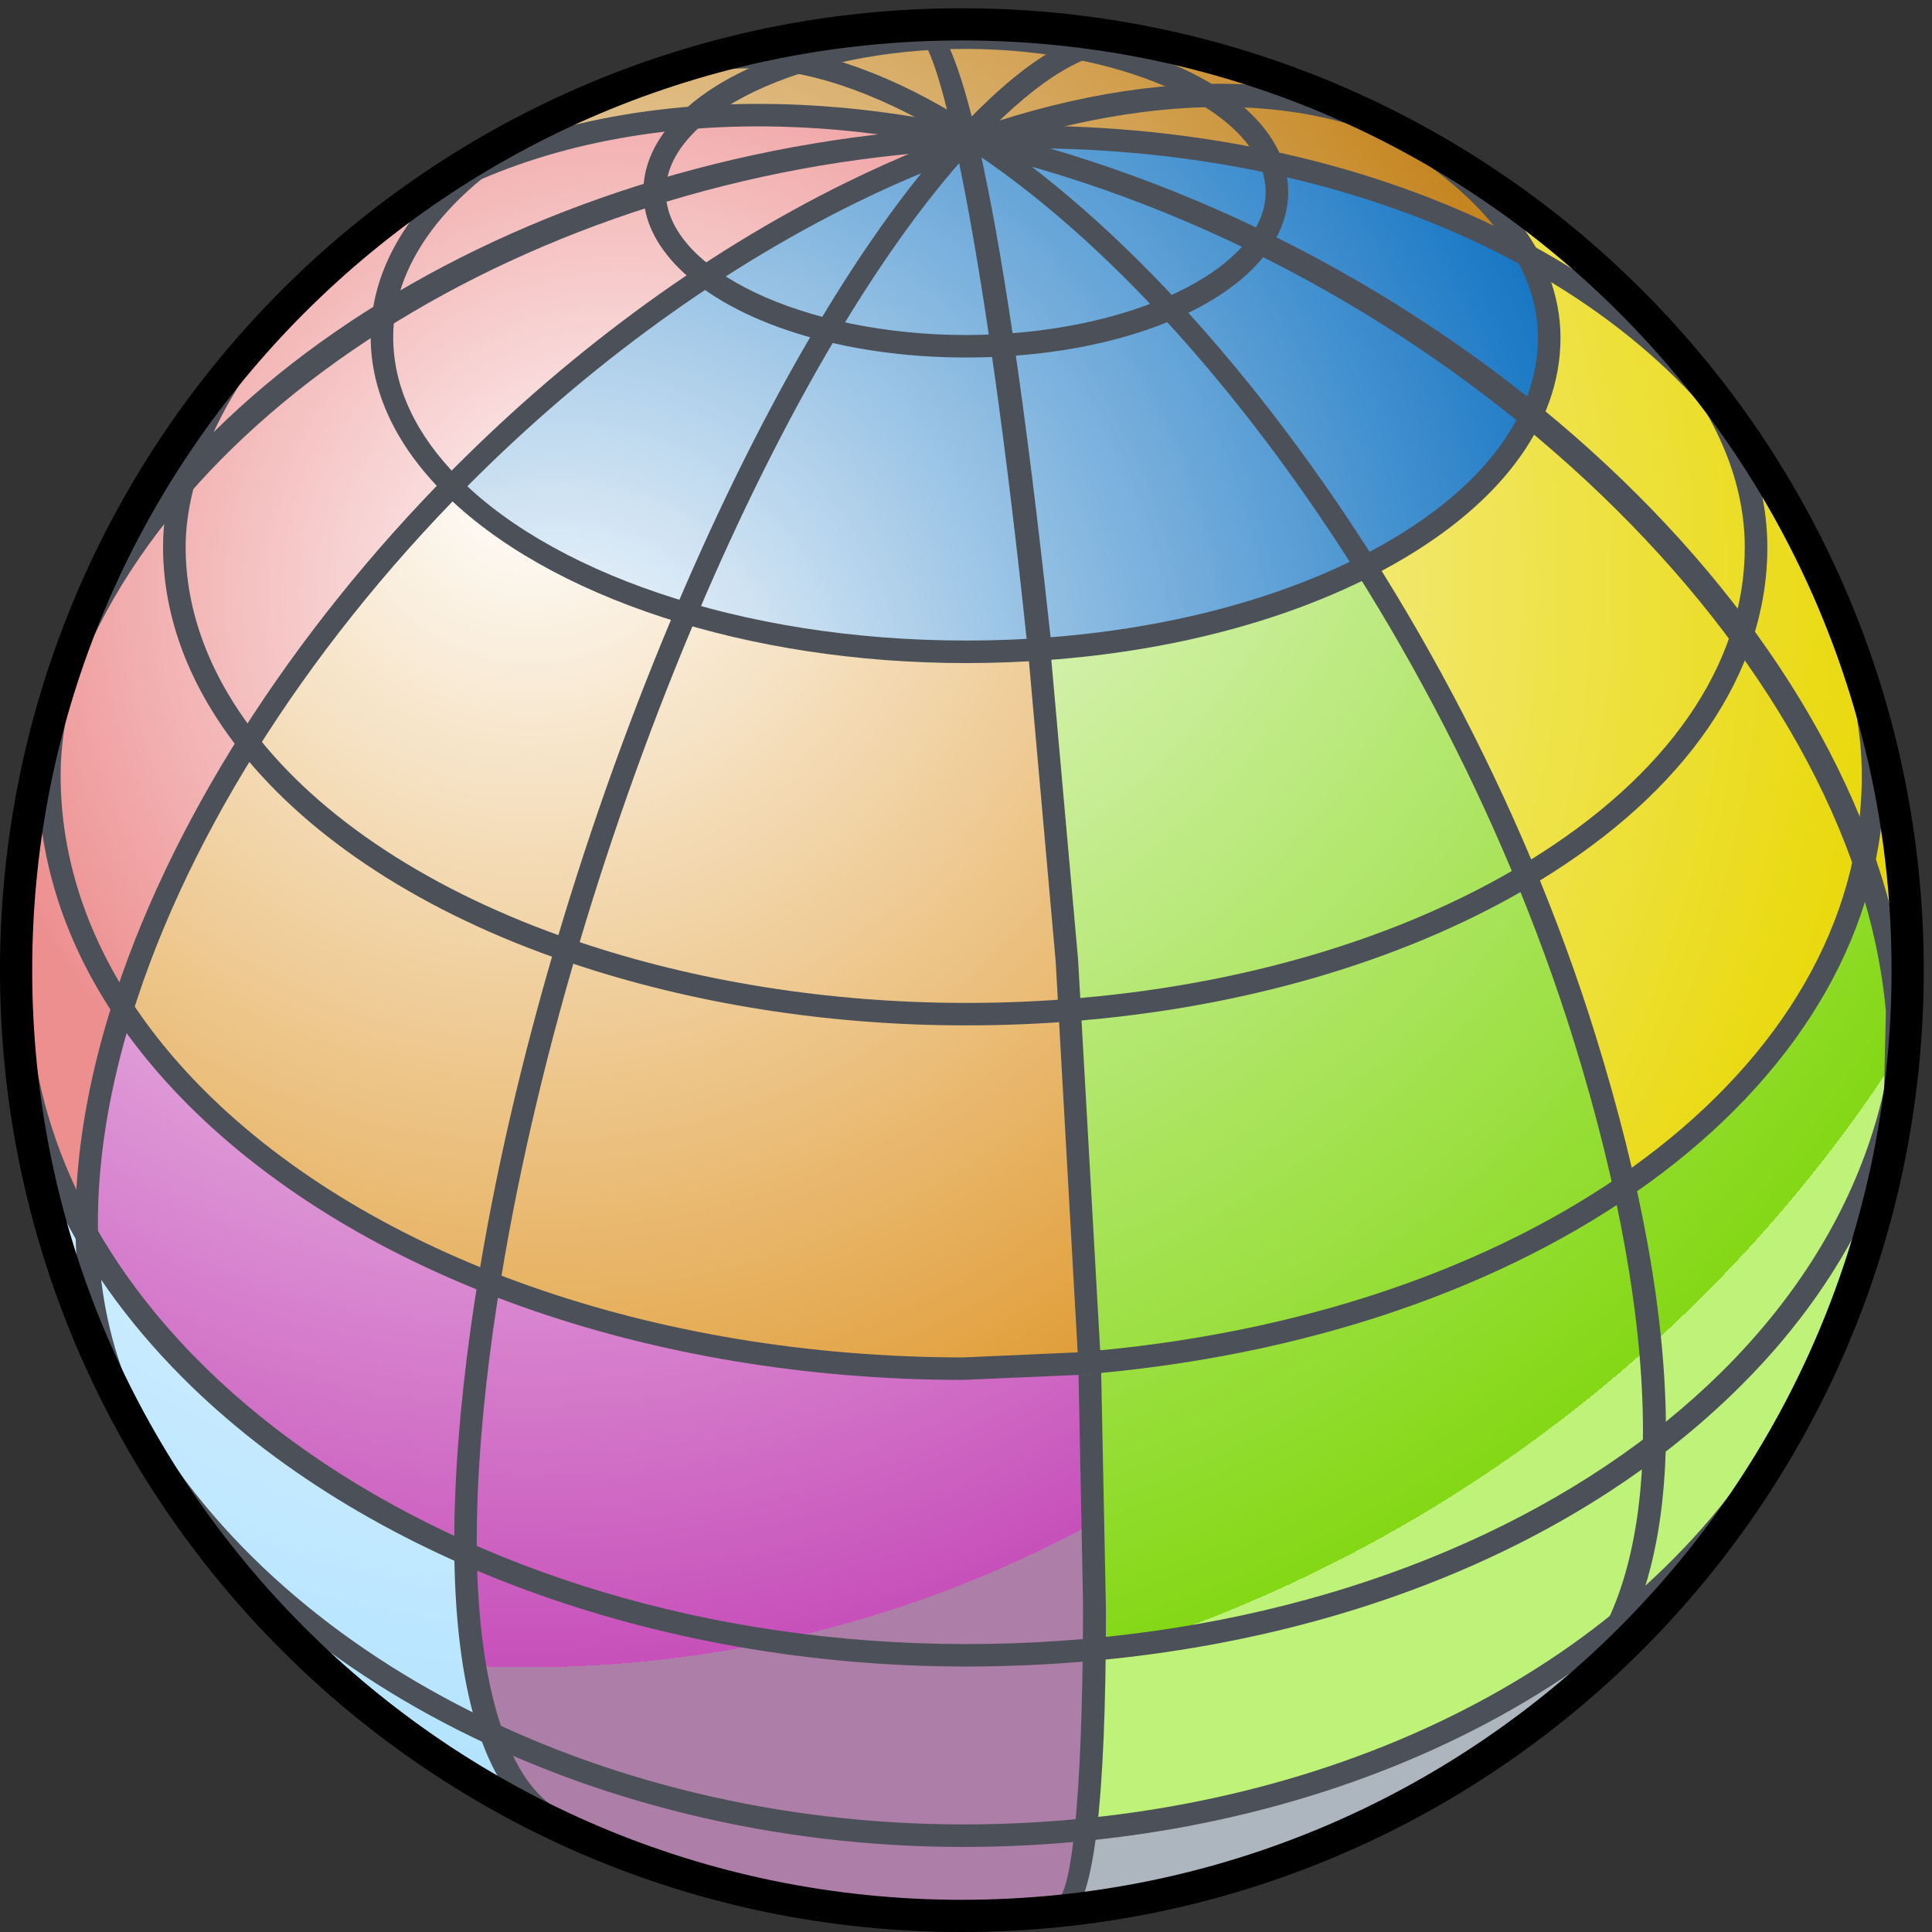 <?xml version="1.0" encoding="UTF-8" standalone="no"?>
<!-- Created with Inkscape (http://www.inkscape.org/) -->
<svg
   xmlns:a="http://ns.adobe.com/AdobeSVGViewerExtensions/3.0/"
   xmlns:i="http://ns.adobe.com/AdobeIllustrator/10.0/"
   xmlns:dc="http://purl.org/dc/elements/1.1/"
   xmlns:cc="http://web.resource.org/cc/"
   xmlns:rdf="http://www.w3.org/1999/02/22-rdf-syntax-ns#"
   xmlns:svg="http://www.w3.org/2000/svg"
   xmlns="http://www.w3.org/2000/svg"
   xmlns:sodipodi="http://sodipodi.sourceforge.net/DTD/sodipodi-0.dtd"
   xmlns:inkscape="http://www.inkscape.org/namespaces/inkscape"
   width="48px"
   height="48px"
   id="svg6683"
   sodipodi:version="0.32"
   inkscape:version="0.44.1"
   sodipodi:docbase="e:\dev_clean\src\houdini\support\icons\sop"
   sodipodi:docname="connectivity.svg">
  <rect width="100%" height="100%" fill="#333333" stroke="none"/>
  <defs
     id="defs6685">
    <radialGradient
       gradientUnits="userSpaceOnUse"
       gradientTransform="matrix(-1.419,0,0,1.419,1216.741,594.081)"
       fy="-272.452"
       fx="845.008"
       r="17.379"
       cy="-272.452"
       cx="845.008"
       id="XMLID_103_">
					<stop
   id="stop4182"
   style="stop-color:#FFFFFF"
   offset="0.146" />

					<stop
   id="stop4184"
   style="stop-color:#ADB5BF"
   offset="0.927" />

					<a:midPointStop
   style="stop-color:#FFFFFF"
   offset="0.146" />

					<a:midPointStop
   style="stop-color:#FFFFFF"
   offset="0.5" />

					<a:midPointStop
   style="stop-color:#ADB5BF"
   offset="0.927" />

				</radialGradient>
    <radialGradient
       gradientUnits="userSpaceOnUse"
       fy="204.421"
       fx="14.286"
       r="33.467"
       cy="204.421"
       cx="14.286"
       id="XMLID_104_"
       gradientTransform="matrix(1.075,0,0,1.075,-2.154,-208.015)">
				<stop
   id="stop4191"
   style="stop-color:#FFFFFF"
   offset="0" />

				<stop
   id="stop4193"
   style="stop-color:#d88200;stop-opacity:1;"
   offset="0.927" />

				<a:midPointStop
   style="stop-color:#FFFFFF"
   offset="0" />

				<a:midPointStop
   style="stop-color:#FFFFFF"
   offset="0.5" />

				<a:midPointStop
   style="stop-color:#FAAF3D"
   offset="0.927" />

			</radialGradient>
    <radialGradient
       gradientUnits="userSpaceOnUse"
       fy="199.697"
       fx="17.692"
       r="33.538"
       cy="199.697"
       cx="17.692"
       id="XMLID_105_"
       gradientTransform="matrix(1.075,0,0,1.075,-2.154,-208.015)">
				<stop
   id="stop4198"
   style="stop-color:#FFFFFF"
   offset="0" />

				<stop
   id="stop4200"
   style="stop-color:#84d815;stop-opacity:1;"
   offset="1" />

				<a:midPointStop
   style="stop-color:#FFFFFF"
   offset="0" />

				<a:midPointStop
   style="stop-color:#FFFFFF"
   offset="0.5" />

				<a:midPointStop
   style="stop-color:#BEF279"
   offset="1" />

			</radialGradient>
    <radialGradient
       gradientUnits="userSpaceOnUse"
       fy="204.754"
       fx="14.206"
       r="27.283"
       cy="204.754"
       cx="14.206"
       id="XMLID_106_"
       gradientTransform="matrix(1.075,0,0,1.075,-2.154,-208.015)">
				<stop
   id="stop4205"
   style="stop-color:#FFFFFF"
   offset="0" />

				<stop
   id="stop4207"
   style="stop-color:#c750ba;stop-opacity:1;"
   offset="1" />

				<a:midPointStop
   style="stop-color:#FFFFFF"
   offset="0" />

				<a:midPointStop
   style="stop-color:#FFFFFF"
   offset="0.5" />

				<a:midPointStop
   style="stop-color:#AD7FA8"
   offset="1" />

			</radialGradient>
    <radialGradient
       gradientUnits="userSpaceOnUse"
       fy="210.094"
       fx="14.878"
       r="27.115"
       cy="210.094"
       cx="14.878"
       id="XMLID_107_"
       gradientTransform="matrix(1.075,0,0,1.075,-2.154,-208.015)">
				<stop
   id="stop4212"
   style="stop-color:#FFFFFF"
   offset="0" />

				<stop
   id="stop4214"
   style="stop-color:#0069be;stop-opacity:1;"
   offset="1" />

				<a:midPointStop
   style="stop-color:#FFFFFF"
   offset="0" />

				<a:midPointStop
   style="stop-color:#FFFFFF"
   offset="0.5" />

				<a:midPointStop
   style="stop-color:#709EC3"
   offset="1" />

			</radialGradient>
    <radialGradient
       gradientUnits="userSpaceOnUse"
       fy="207.194"
       fx="16.29"
       r="15.566"
       cy="207.194"
       cx="16.29"
       id="XMLID_108_"
       gradientTransform="matrix(1.075,0,0,1.075,-2.154,-208.015)">
				<stop
   id="stop4219"
   style="stop-color:#FFFFFF"
   offset="0" />

				<stop
   id="stop4221"
   style="stop-color:#ED8E8F"
   offset="1" />

				<a:midPointStop
   style="stop-color:#FFFFFF"
   offset="0" />

				<a:midPointStop
   style="stop-color:#FFFFFF"
   offset="0.5" />

				<a:midPointStop
   style="stop-color:#ED8E8F"
   offset="1" />

			</radialGradient>
    <radialGradient
       gradientUnits="userSpaceOnUse"
       fy="207.095"
       fx="15.877"
       r="31.145"
       cy="207.095"
       cx="15.877"
       id="XMLID_109_"
       gradientTransform="matrix(1.075,0,0,1.075,-2.154,-208.015)">
				<stop
   id="stop4226"
   style="stop-color:#FFFFFF"
   offset="0" />

				<stop
   id="stop4228"
   style="stop-color:#e8d700;stop-opacity:1;"
   offset="1" />

				<a:midPointStop
   style="stop-color:#FFFFFF"
   offset="0" />

				<a:midPointStop
   style="stop-color:#FFFFFF"
   offset="0.5" />

				<a:midPointStop
   style="stop-color:#D9CD6D"
   offset="1" />

			</radialGradient>
    <radialGradient
       gradientUnits="userSpaceOnUse"
       fy="209.094"
       fx="14.378"
       r="25.833"
       cy="209.094"
       cx="14.378"
       id="XMLID_110_"
       gradientTransform="matrix(1.075,0,0,1.075,-2.154,-208.015)">
				<stop
   id="stop4233"
   style="stop-color:#FFFFFF"
   offset="0" />

				<stop
   id="stop4235"
   style="stop-color:#C17D10"
   offset="1" />

				<a:midPointStop
   style="stop-color:#FFFFFF"
   offset="0" />

				<a:midPointStop
   style="stop-color:#FFFFFF"
   offset="0.5" />

				<a:midPointStop
   style="stop-color:#C17D10"
   offset="1" />

			</radialGradient>
    <radialGradient
       gradientUnits="userSpaceOnUse"
       fy="207.85"
       fx="15.549"
       r="26.64"
       cy="207.85"
       cx="15.549"
       id="XMLID_111_"
       gradientTransform="matrix(1.075,0,0,1.075,-2.154,-208.015)">
				<stop
   id="stop4240"
   style="stop-color:#FFFFFF"
   offset="0" />

				<stop
   id="stop4242"
   style="stop-color:#B3E3FF"
   offset="1" />

				<a:midPointStop
   style="stop-color:#FFFFFF"
   offset="0" />

				<a:midPointStop
   style="stop-color:#FFFFFF"
   offset="0.5" />

				<a:midPointStop
   style="stop-color:#B3E3FF"
   offset="1" />

			</radialGradient>
  </defs>
  <sodipodi:namedview
     id="base"
     pagecolor="#ffffff"
     bordercolor="#666666"
     borderopacity="1.0"
     inkscape:pageopacity="0.0"
     inkscape:pageshadow="2"
     inkscape:zoom="7"
     inkscape:cx="24"
     inkscape:cy="24"
     inkscape:current-layer="layer1"
     showgrid="true"
     inkscape:grid-bbox="true"
     inkscape:document-units="px"
     inkscape:window-width="1048"
     inkscape:window-height="832"
     inkscape:window-x="334"
     inkscape:window-y="94" />
  <g
     id="layer1"
     inkscape:label="Layer 1"
     inkscape:groupmode="layer">
    <g
       transform="matrix(1.075,0,0,1.075,-2.154,-208.015)"
       id="g4179">
				
					<radialGradient
   gradientUnits="userSpaceOnUse"
   gradientTransform="matrix(-1.419,0,0,1.419,1216.741,594.081)"
   fy="-272.452"
   fx="845.008"
   r="17.379"
   cy="-272.452"
   cx="845.008"
   id="radialGradient6719">
					<stop
   id="stop6721"
   style="stop-color:#FFFFFF"
   offset="0.146" />

					<stop
   id="stop6723"
   style="stop-color:#ADB5BF"
   offset="0.927" />

					<a:midPointStop
   style="stop-color:#FFFFFF"
   offset="0.146" />

					<a:midPointStop
   style="stop-color:#FFFFFF"
   offset="0.5" />

					<a:midPointStop
   style="stop-color:#ADB5BF"
   offset="0.927" />

				</radialGradient>

				<path
   style="fill:url(#XMLID_103_)"
   id="path4186"
   d="M 2.231,215.886 C 2.231,228.039 12.08,237.889 24.231,237.889 C 36.381,237.889 46.231,228.039 46.231,215.886 C 46.231,203.738 36.381,193.889 24.231,193.889 C 12.08,193.889 2.231,203.737 2.231,215.886 z "
   i:knockout="Off" />

			</g>
    <polygon
       transform="matrix(1.075,0,0,1.075,-2.154,-208.015)"
       style="fill:#8d9299"
       id="polygon4188"
       points="26.909,224.758 26.93,225.269 27.453,225.25 27.453,224.708 26.909,224.758 "
       i:knockout="Off" />
    <path
       style="fill:url(#XMLID_104_)"
       id="path4195"
       d="M 2.748,25.124 C 3.276,25.941 3.918,26.73 4.668,27.481 C 8.943,31.761 16.139,34.318 23.922,34.323 C 23.922,34.323 26.362,34.217 26.883,34.195 L 27.363,34.17 L 27.346,33.74 C 27.333,33.526 26.789,23.883 26.789,23.883 C 26.789,23.883 26.203,17.321 26.124,16.42 L 26.124,16.431 L 26.106,15.871 C 25.412,15.925 24.704,15.952 23.989,15.951 C 18.391,15.949 13.539,14.226 11.221,11.727 L 11.222,11.728 C 7.229,15.753 4.164,20.536 2.744,25.119 L 2.748,25.124 z "
       a:adobe-blending-mode="multiply"
       i:knockout="Off" />
    <path
       style="fill:url(#XMLID_105_)"
       id="path4202"
       d="M 25.69,16.249 C 28.1,16.207 31.17,15.731 33.873,14.212 C 36.837,17.47 39.052,24.135 40.262,29.579 C 41.337,28.974 45.571,25.682 46.243,21.448 C 48.058,25.682 47.184,34.014 40.665,40.263 C 33.743,45.303 27.561,45.572 26.889,45.572 C 27.562,35.761 26.42,23.868 25.69,16.249 z "
       a:adobe-blending-mode="multiply"
       i:knockout="Off" />
    <path
       style="fill:url(#XMLID_106_)"
       id="path4209"
       d="M 2.962,25.183 C 7.658,31.81 18.395,34.913 26.951,33.907 C 27.372,35.752 27.456,45.9 26.532,47.495 C 23.428,48.082 17.054,47.244 13.196,45.063 C 11.77,43.887 11.517,38.603 11.517,38.603 C 6.737,36.254 4.22,34.157 2.207,30.886 C 2.04,28.873 2.627,26.526 2.962,25.183 z "
       a:adobe-blending-mode="multiply"
       i:knockout="Off" />
    <path
       style="fill:url(#XMLID_107_)"
       id="path4216"
       d="M 11.144,12.218 C 14.13,8.915 19.638,5.155 23.924,3.494 C 28.295,3.319 33.629,4.193 37.828,6.467 C 40.714,10.402 34.504,15.823 25.691,16.25 C 17.191,16.873 11.917,13.16 11.144,12.218 z "
       i:knockout="Off" />
    <path
       style="fill:url(#XMLID_108_)"
       id="path4223"
       d="M 2.187,33.752 C 0.218,22.691 11.828,8.297 24.02,3.41 C 18.673,2.659 13.481,3.157 10.771,4.725 C 6.634,7.292 -4.488,18.13 2.187,33.752 z "
       i:knockout="Off" />
    <path
       style="fill:url(#XMLID_109_)"
       id="path4230"
       d="M 33.95,13.972 C 37.54,12.241 40.905,8.361 36.155,3.874 C 42.917,7.747 48.028,16.435 47.318,25.457 C 46.786,22.274 46.32,21.208 46.32,21.208 C 45.707,25.705 40.338,29.339 40.338,29.339 C 38.791,22.896 37.33,19.939 33.95,13.972 z "
       i:knockout="Off" />
    <path
       style="fill:url(#XMLID_110_)"
       id="path4237"
       d="M 38.211,6.225 C 35.181,1.202 21.696,-2.247 11.586,4.403 C 17.77,1.947 22.903,3.332 24.418,3.451 C 25.933,3.571 31.775,3.084 38.211,6.225 z "
       i:knockout="Off" />
    <path
       style="fill:url(#XMLID_111_)"
       id="path4244"
       d="M 0.561,27.536 C 2.378,33.048 7.986,37.225 11.517,38.603 C 11.343,40.114 11.741,43.172 13.093,44.938 C 8.133,42.449 1.443,36.142 0.561,27.536 z "
       a:adobe-blending-mode="multiply"
       i:knockout="Off" />
    <g
       transform="matrix(1.075,0,0,1.075,-2.154,-208.015)"
       id="g4246">
				<g
   id="g4248">
					<path
   style="fill:#4c5159"
   id="path4250"
   d="M 4.667,216.486 C 4.099,218.215 3.778,219.917 3.749,221.533 L 3.747,221.764 C 3.747,223.11 3.966,224.347 4.382,225.454 C 4.487,225.412 4.777,225.296 4.864,225.261 C 4.473,224.215 4.266,223.047 4.266,221.778 L 4.268,221.544 C 4.293,220.096 4.56,218.576 5.034,217.031 L 4.667,216.486 z "
   i:knockout="Off" />

					<path
   style="fill:#4c5159"
   id="path4252"
   d="M 12.61,204.938 C 15.29,202.2 18.44,199.831 21.798,198.183 C 26.357,195.946 30.752,195.381 33.888,196.612 C 33.935,196.505 34.068,196.19 34.093,196.133 C 30.777,194.822 26.337,195.377 21.569,197.716 L 21.569,197.716 C 18.165,199.387 14.968,201.792 12.249,204.575 L 12.61,204.938 z "
   i:knockout="Off" />

					<path
   style="fill:#4c5159"
   id="path4254"
   d="M 24.124,196.452 L 24.124,196.452 C 13.854,197.023 4.968,202.723 2.925,210.021 C 3.058,210.056 3.322,210.125 3.43,210.154 C 5.394,203.181 14.273,197.521 24.156,196.973 C 32.133,196.529 39.316,199.448 42.504,204.41 C 42.572,204.367 42.84,204.201 42.947,204.135 C 39.661,199.016 32.292,196 24.124,196.452 z "
   i:knockout="Off" />

					<path
   style="fill:#4c5159"
   id="path4256"
   d="M 9.413,199.49 C 9.504,199.578 9.729,199.797 9.788,199.853 C 13.061,196.621 18.889,195.574 25.042,197.137 C 35.646,199.831 44.862,208.689 45.589,216.881 C 45.589,216.881 45.539,219.037 45.533,219.288 C 45.644,219.304 45.968,219.352 46.046,219.365 C 46.05,219.157 46.107,216.81 46.107,216.81 C 45.35,208.288 36.154,199.42 25.172,196.632 C 18.834,195.023 12.815,196.123 9.413,199.49 z "
   i:knockout="Off" />

					<path
   style="fill:#4c5159"
   id="path4258"
   d="M 17.828,194.757 C 17.878,194.908 17.999,195.278 17.999,195.278 C 18.745,195.01 19.735,195.02 20.837,195.296 C 27.193,196.907 35.061,206.89 38.374,217.549 C 39.421,220.919 39.975,224.036 39.975,226.566 C 39.975,229.173 39.374,231.144 38.249,232.298 C 38.321,232.376 38.509,232.577 38.604,232.681 C 39.844,231.425 40.506,229.324 40.506,226.571 C 40.506,223.972 39.955,220.886 38.869,217.398 C 35.51,206.582 27.476,196.441 20.961,194.794 C 19.808,194.5 18.758,194.497 17.828,194.757 z "
   i:knockout="Off" />

					<path
   style="fill:#4c5159"
   id="path4260"
   d="M 13.064,223.002 C 12.999,223.4 12.938,223.797 12.883,224.19 C 12.631,226.003 12.502,227.669 12.502,229.142 C 12.502,232.548 13.191,234.788 14.481,235.67 C 14.557,235.537 14.695,235.295 14.741,235.216 C 13.652,234.432 13.022,232.232 13.022,229.11 C 13.022,227.674 13.149,226.044 13.397,224.263 C 13.446,223.92 13.498,223.575 13.553,223.226 L 13.064,223.002 z "
   i:knockout="Off" />

					<path
   style="fill:#4c5159"
   id="path4262"
   d="M 18.101,207.752 C 20.084,203.079 22.428,199.049 24.713,196.681 C 26.043,195.3 27.149,194.643 28.086,194.672 C 28.102,194.559 28.14,194.288 28.158,194.155 C 27.04,194.092 25.822,194.78 24.338,196.319 L 24.338,196.319 C 22.017,198.724 19.637,202.816 17.625,207.553 L 18.101,207.752 z "
   i:knockout="Off" />

					<path
   style="fill:#4c5159"
   id="path4264"
   d="M 16.872,197.936 L 16.872,197.936 C 16.871,198.561 17.147,199.153 17.692,199.698 C 18.963,200.971 21.503,201.764 24.321,201.765 C 28.497,201.768 31.772,200.09 31.776,197.945 C 31.776,195.799 28.504,194.116 24.327,194.112 C 20.149,194.11 16.875,195.791 16.872,197.936 z M 17.391,197.935 L 17.391,197.935 C 17.395,196.145 20.569,194.632 24.325,194.633 C 28.083,194.637 31.256,196.153 31.255,197.943 C 31.253,199.733 28.079,201.246 24.321,201.245 C 20.566,201.242 17.393,199.727 17.391,197.935 z "
   i:knockout="Off" />

					<path
   style="fill:#4c5159"
   id="path4266"
   d="M 26.15,208.762 C 29.1,208.553 31.83,207.83 33.977,206.674 C 36.616,205.256 38.069,203.351 38.069,201.311 C 38.07,197.274 31.776,193.86 24.325,193.856 C 20.761,193.854 17.362,194.604 14.753,195.968 L 14.753,195.968 C 12.056,197.378 10.57,199.27 10.571,201.292 C 10.57,202.543 11.149,203.784 12.247,204.883 L 12.59,204.533 C 11.632,203.562 11.091,202.461 11.091,201.293 L 11.091,201.293 C 11.093,199.473 12.479,197.746 14.991,196.43 C 17.493,195.123 20.895,194.375 24.323,194.378 C 29.134,194.379 33.747,195.887 36.077,198.219 C 37.04,199.185 37.55,200.253 37.548,201.309 C 37.546,203.15 36.191,204.893 33.731,206.215 C 31.627,207.348 28.933,208.053 26.016,208.25 L 26.15,208.762 z "
   i:knockout="Off" />

					<path
   style="fill:#4c5159"
   id="path4268"
   d="M 4.936,216.486 C 3.928,214.889 3.405,213.175 3.405,211.426 C 3.405,210.644 3.55,209.828 3.803,208.993 C 3.75,208.975 3.442,208.874 3.309,208.831 C 3.038,209.721 2.885,210.594 2.885,211.42 L 2.885,211.429 C 2.885,213.386 3.51,215.304 4.714,217.073 L 4.936,216.486 z "
   i:knockout="Off" />

					<path
   style="fill:#4c5159"
   id="path4270"
   d="M 44.446,208.339 C 44.829,209.367 45.032,210.41 45.032,211.441 C 45.028,218.199 37.6,223.766 27.358,224.717 C 27.369,224.834 27.393,225.106 27.404,225.237 C 37.921,224.26 45.549,218.475 45.551,211.448 C 45.551,210.337 45.336,209.233 44.93,208.148 C 44.836,208.185 44.543,208.301 44.446,208.339 z "
   i:knockout="Off" />

					<path
   style="fill:#4c5159"
   id="path4272"
   d="M 6.224,225.342 C 10.395,229.519 17.157,232.014 24.311,232.018 C 31.582,232.018 38.114,229.649 42.249,225.517 C 44.881,222.889 46.289,219.737 46.347,216.399 C 46.209,216.399 45.929,216.399 45.819,216.398 C 45.665,224.872 36.258,231.499 24.325,231.499 C 12.493,231.491 2.82,224.715 2.668,216.376 C 2.575,216.376 2.255,216.375 2.14,216.375 C 2.193,219.611 3.597,222.711 6.224,225.342 z "
   i:knockout="Off" />

					<path
   style="fill:#4c5159"
   id="path4274"
   d="M 4.489,225.824 C 7.63,232.021 15.548,236.183 24.243,236.188 C 32.454,236.188 39.707,232.734 43.227,227.174 C 43.135,227.118 42.87,226.954 42.784,226.902 C 39.356,232.308 32.273,235.667 24.259,235.667 C 15.741,235.664 8.015,231.619 4.959,225.596 C 4.936,225.607 4.62,225.762 4.489,225.824 z "
   i:knockout="Off" />

					<path
   style="fill:#4c5159"
   id="path4276"
   d="M 26.93,225.269 C 26.934,225.461 27.034,230.538 27.034,230.538 C 27.034,234.351 26.835,236.896 26.503,237.349 C 26.513,237.275 26.644,237.605 26.71,237.778 C 27.273,237.529 27.564,235.191 27.564,230.718 C 27.564,230.718 27.458,225.445 27.454,225.251 C 27.337,225.254 27.022,225.266 26.93,225.269 z "
   i:knockout="Off" />

					<path
   style="fill:#4c5159"
   id="path4278"
   d="M 23.334,194.461 C 23.783,195.006 24.76,199.04 25.738,208.339 C 25.879,208.324 26.289,208.281 26.289,208.281 C 25.082,197.041 24.084,194.198 23.427,193.884 C 23.399,194.061 23.341,194.42 23.334,194.461 z "
   i:knockout="Off" />

					<path
   style="fill:#4c5159"
   id="path4280"
   d="M 7.887,210.438 C 6.856,209.102 6.294,207.64 6.294,206.143 C 6.294,204.564 7.135,202.664 8.482,201.144 C 8.399,201.066 8.161,200.845 8.1,200.789 C 6.645,202.419 5.773,204.409 5.772,206.137 L 5.772,206.141 C 5.772,207.802 6.409,209.418 7.575,210.878 L 7.887,210.438 z "
   i:knockout="Off" />

					<path
   style="fill:#4c5159"
   id="path4282"
   d="M 26.772,217.105 C 30.698,216.796 34.338,215.744 37.231,214.07 C 37.163,213.955 37.024,213.72 36.964,213.621 C 34.135,215.261 30.56,216.289 26.697,216.59 L 26.772,217.105 z "
   i:knockout="Off" />

					<path
   style="fill:#4c5159"
   id="path4284"
   d="M 40.099,201.262 C 41.553,202.805 42.328,204.492 42.328,206.154 C 42.328,208.87 40.539,211.442 37.307,213.417 C 37.366,213.516 37.505,213.749 37.574,213.864 C 40.97,211.792 42.848,209.061 42.85,206.157 C 42.85,204.355 42.022,202.541 40.471,200.899 C 40.375,200.992 40.18,201.184 40.099,201.262 z "
   i:knockout="Off" />

					<polygon
   style="fill:#4c5159"
   id="polygon4286"
   points="26.909,224.758 26.93,225.269 27.453,225.25 27.453,224.708 26.909,224.758 "
   i:knockout="Off" />

					<g
   id="g4288"
   i:knockout="Off">
						<polygon
   style="fill:#4c5159"
   id="polygon4290"
   points="26.91,224.759 26.932,225.27 27.454,225.252 27.454,224.709 26.91,224.759 "
   i:knockout="Off" />

					</g>

				</g>

				<g
   id="g4292"
   i:knockout="Off">
					<path
   style="fill:#4c5159"
   id="path4294"
   d="M 12.442,204.379 C 8.729,208.123 5.878,212.571 4.557,216.834 L 4.931,217.381 C 6.164,213.076 9.032,208.542 12.805,204.742 L 12.442,204.379 z "
   i:knockout="Off" />

					<path
   style="fill:#4c5159"
   id="path4296"
   d="M 13.512,223.496 C 14.328,218.246 16.065,212.498 18.205,207.512 L 17.707,207.366 C 15.574,212.347 13.843,218.066 13.017,223.302 L 13.512,223.496 z "
   i:knockout="Off" />

					<path
   style="fill:#4c5159"
   id="path4298"
   d="M 26.286,208.231 C 25.64,208.282 24.982,208.307 24.317,208.306 C 19.11,208.304 14.597,206.701 12.441,204.377 L 12.098,204.728 C 12.147,204.781 12.198,204.832 12.248,204.884 C 14.674,207.314 19.297,208.824 24.314,208.827 C 24.984,208.827 25.648,208.802 26.3,208.751 L 26.286,208.231 z "
   i:knockout="Off" />

					<path
   style="fill:#4c5159"
   id="path4300"
   d="M 4.559,216.838 C 5.05,217.598 5.647,218.332 6.345,219.031 C 10.321,223.011 17.014,225.39 24.252,225.394 C 24.252,225.394 26.522,225.296 27.006,225.275 C 26.994,225.141 26.969,224.841 26.961,224.755 C 26.783,224.763 24.26,224.874 24.26,224.874 C 17.131,224.868 10.572,222.557 6.711,218.689 C 5.925,217.901 5.273,217.067 4.762,216.202 L 4.559,216.838 z "
   i:knockout="Off" />

					<path
   style="fill:#4c5159"
   id="path4302"
   d="M 25.78,208.738 C 25.798,208.929 26.402,215.723 26.402,215.723 C 26.403,215.726 26.886,224.335 26.917,224.87 C 26.981,224.867 27.31,224.855 27.438,224.85 C 27.426,224.651 26.92,215.682 26.92,215.682 C 26.92,215.682 26.344,209.225 26.295,208.682 C 26.186,208.695 25.877,208.729 25.78,208.738 z "
   i:knockout="Off" />

					<path
   style="fill:#4c5159"
   id="path4304"
   d="M 7.427,210.689 C 8.968,212.716 11.52,214.459 14.807,215.63 C 14.85,215.508 14.94,215.251 14.979,215.14 C 11.702,213.97 9.184,212.23 7.724,210.219 L 7.427,210.689 z "
   i:knockout="Off" />

					<path
   style="fill:#4c5159"
   id="path4306"
   d="M 26.971,216.568 C 26.096,216.644 25.205,216.682 24.305,216.681 L 24.305,216.681 C 21.172,216.679 18.084,216.184 15.359,215.263 C 15.327,215.359 15.223,215.654 15.188,215.754 C 17.971,216.694 21.119,217.2 24.305,217.2 C 25.215,217.202 26.116,217.163 27,217.087"
   i:knockout="Off" />

					<polygon
   style="fill:#4c5159"
   id="polygon4308"
   points="26.91,224.759 26.932,225.27 27.454,225.252 27.454,224.709 26.91,224.759 "
   i:knockout="Off" />

				</g>

			</g>
    <path
       style="fill:none;stroke:black;stroke-width:0.8"
       id="path4310"
       d="M 47.395,24.116 C 47.388,37.093 36.861,47.607 23.884,47.6 C 10.909,47.596 0.392,37.065 0.4,24.089 C 0.409,11.112 10.935,0.599 23.912,0.605 C 36.889,0.614 47.403,11.139 47.395,24.116 z "
       i:knockout="Off" />
  </g>
</svg>
